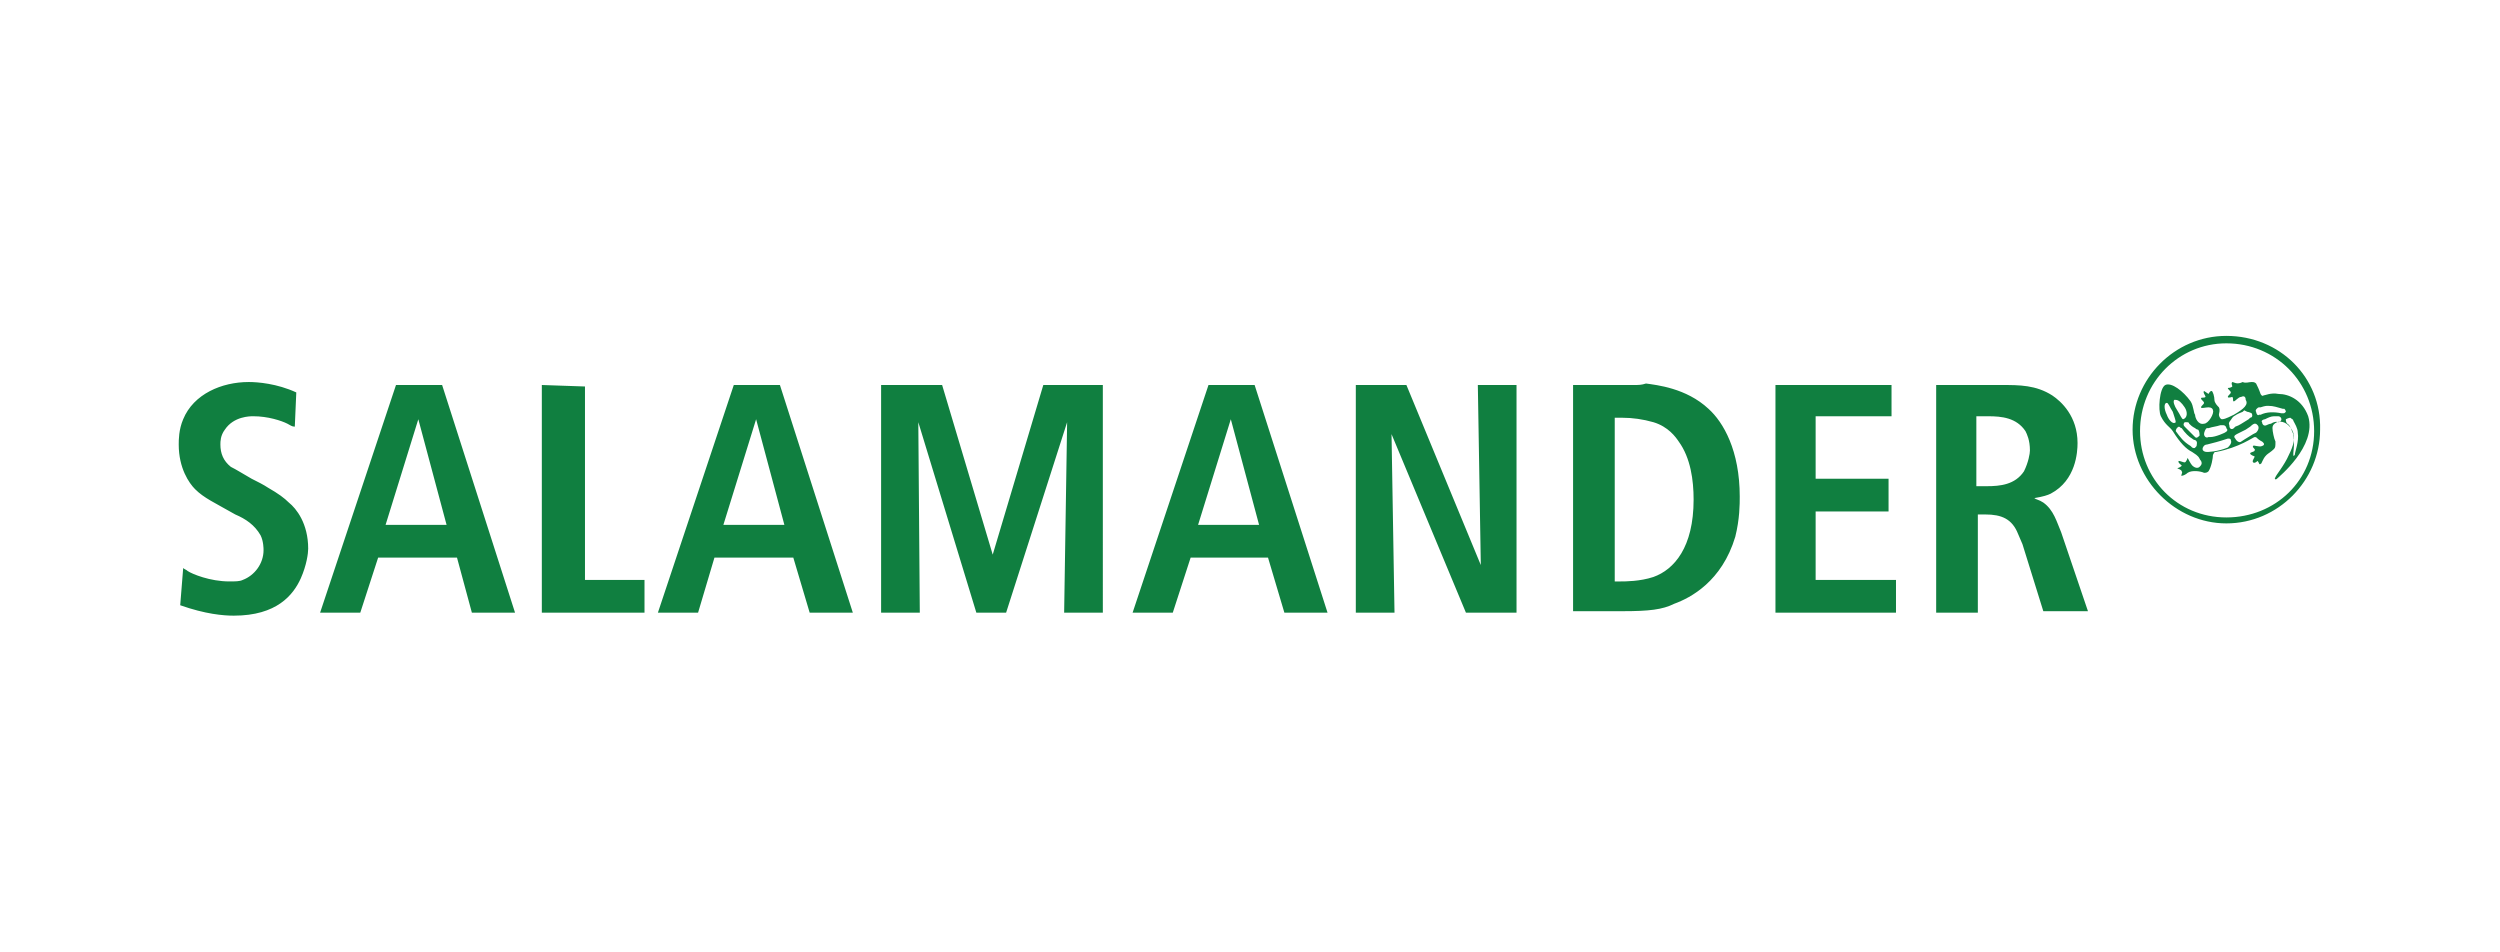 <svg xmlns="http://www.w3.org/2000/svg" width="210" height="80" xml:space="preserve">
  <path d="M187.013 28.215c-4.375 0-7.875 3.625-7.875 7.875s3.625 7.875 7.875 7.875c4.375 0 7.875-3.625 7.875-7.875.125-4.375-3.375-7.875-7.875-7.875zm0 .625c4.125 0 7.375 3.25 7.375 7.375s-3.25 7.25-7.375 7.25-7.25-3.25-7.25-7.25c0-4.125 3.25-7.375 7.25-7.375zM20.888 32.09c-2.25 0-4.625 1-5.5 3.125-.375.875-.375 1.75-.375 2.125 0 2 .875 3.25 1.375 3.75.75.75 1.625 1.125 3.375 2.125.875.375 1.625.875 2.125 1.75.25.5.25 1.125.25 1.25 0 1.125-.75 2.125-1.75 2.5-.25.125-.625.125-1.125.125-1.625 0-3.125-.625-3.5-.875-.125-.125-.25-.125-.375-.25l-.25 3.125c2.125.75 3.625.875 4.5.875 3.625 0 5-1.75 5.625-3.125.5-1.125.625-2.125.625-2.5 0-2.125-1-3.375-1.625-3.875-.375-.375-.875-.75-1.75-1.25-.375-.25-.875-.5-1.375-.75-.875-.5-1.25-.75-1.75-1-.625-.5-.875-1.125-.875-1.875 0-.25 0-.75.375-1.25.75-1.125 2.125-1.125 2.375-1.125 1.25 0 2.375.375 2.875.625.25.125.375.25.625.25l.125-2.875c-1.625-.75-3.25-.875-4-.875zm166.625 0c-.125.125 0 .25 0 .375-.125.125-.375.125-.375.125 0 .125.25.25.25.375s-.25.25-.25.375.375 0 .375 0c.125.125 0 .375.125.375s.375-.375.625-.375c.25-.125.375 0 .375.25.25.375-.125.75-1 1.25-.75.375-.875.375-1 .375s-.25-.25-.25-.375.125-.375 0-.625c-.125-.125-.375-.375-.375-.625s-.125-.75-.25-.75-.25.25-.25.25l-.375-.25c-.125.125.125.375.125.5-.125.125-.375 0-.375.125s.25.25.25.375-.25.25-.25.375.375 0 .625 0 .375.125.375.25c.125.25-.375 1.125-.75 1.125-.5.125-.75-.5-.75-.75-.125-.125-.125-.75-.375-1.125-.625-.875-1.625-1.625-2.125-1.375s-.625 2.125-.375 2.625c.375.75.75.875 1 1.25.625 1 1.125 1.5 1.625 1.75.375.25.375.25.5.375s.125.25.25.375c.125.25 0 .375-.125.5s-.375.125-.625-.125c-.125-.125-.375-.625-.375-.625s-.125.375-.25.375-.375-.125-.5-.125c-.125.125.25.375.25.375 0 .125-.375.25-.375.25s.375.125.375.25c.125.125-.125.375 0 .375s.375-.125.5-.25c.375-.25 1.125-.125 1.375 0 .125 0 .25 0 .375-.125.25-.375.375-1.125.375-1.375.125-.25.125-.25.25-.25 2-.375 3.125-1.25 3.25-1.25s.125 0 .25.125.375.25.375.25.375.25 0 .375c-.25.125-.75-.125-.75 0-.125.125.25.25.125.375 0 .125-.375.125-.375.25s.375.25.375.25c0 .125-.25.375-.125.5s.375-.125.375-.125c.125.125.125.375.25.25.125 0 .125-.375.5-.75.125-.125.375-.25.625-.5.125-.125.125-.25.125-.625-.125-.25-.25-.875-.25-1.125s.125-.375.375-.5c.375-.125.875 0 1.25.625s.125 1.375-.25 2.125c-.375.875-1.125 1.75-1.125 1.875-.125.125 0 .25.125.125s3.375-2.75 2.625-5.25c-.5-1.375-1.625-1.875-2.5-1.875-.625-.125-1.125.125-1.25.125-.125.125-.25-.125-.25-.125-.125-.375-.25-.625-.375-.875-.125-.125-.25-.125-.375-.125-.25 0-.5.125-.75 0-.5.25-.75 0-.875 0zm-50.25.25h-5.125v19h4.125c2.25 0 3.375-.125 4.375-.625 1.375-.5 4-1.875 5.125-5.625.375-1.5.375-2.75.375-3.375 0-3.875-1.375-6.25-2.625-7.375-1.875-1.75-4.375-2-5.25-2.125-.375.125-.625.125-1 .125zm-104 0-6.375 19.125h3.375l1.5-4.625h6.625l1.25 4.625h3.625L37.138 32.34h-3.875zm12.25 0v19.125h8.625v-2.75h-5v-16.25l-3.625-.125zm16.125 0-6.375 19.125h3.375l1.375-4.625h6.625l1.375 4.625h3.625L65.513 32.34h-3.875zm12.375 0v19.125h3.25l-.125-16 4.875 16h2.5l5.125-16-.25 16h3.25V32.34h-5l-4.25 14.25-4.25-14.25h-5.125zm27.5 0-6.375 19.125h3.375l1.5-4.625h6.5l1.375 4.625h3.625l-6.125-19.125h-3.875zm12.375 0v19.125h3.25l-.25-15 6.25 15h4.25V32.34h-3.25l.25 15.125-6.25-15.125h-4.25zm35.25 0v19.125h10.125v-2.75h-6.75v-5.75h6.125v-2.75h-6.125v-5.25h6.375V32.34h-9.75zm13.5 0v19.125h3.5v-8.25h.625c1.375 0 2.25.375 2.75 1.625.125.25.25.625.375.875l1.75 5.625h3.75l-2.25-6.625c-.375-.875-.625-1.875-1.5-2.5-.375-.25-.625-.25-.75-.375.75-.125 1.125-.25 1.375-.375 2.125-1.125 2.25-3.5 2.25-4.25 0-2.25-1.375-3.5-2.125-4-1.375-.875-2.75-.875-4.25-.875h-5.5zm20.125 1.25c.25 0 .5.25.75.625s.25.875-.125 1c-.125 0-.25-.375-.5-.75s-.375-.75-.25-.875h.125zm-.75.25c.125 0 .25.375.5.75.125.375.25.75.25.875-.25.25-.625-.25-.75-.625-.25-.5-.25-1 0-1zm8.5.25c.5 0 .75.125 1.25.25h.125c.125.125.125.25.125.25-.125.125-.125.125-.25.125h-.125c-.625-.125-1.25-.125-1.75.125h-.125c-.125.125-.25-.125-.25-.25-.125-.125.125-.375.25-.375h.125c.375-.125.5-.125.625-.125zm-1.75.5c.125 0 .375.125.375.125.125.25 0 .375-.125.375l-.125.125c-.625.375-.75.5-1.125.625l-.125.125c-.125.125-.375.125-.375-.25-.125-.25.125-.375.25-.625l.125-.125c.25-.125.125-.125.75-.375l.125-.125.25.125zm-22.75.375h1c1.125 0 2.375.125 3.125 1.25.125.25.375.75.375 1.625 0 .25-.125 1-.5 1.75-.75 1.125-2 1.25-3.125 1.25h-.875v-5.875zm25 0h.375c.125 0 .25.125.25.25s-.125.25-.25.25c0 0-.25-.125-.625.125-.125 0-.375.125-.375.125-.25.125-.375-.125-.375-.25-.125-.125.125-.25.25-.25.25-.125.5-.25.75-.25zm1.375.125c.125.125.25.125.25.25.125.25.375.625.375 1 .125.75-.25 1.625-.25 1.875-.125.125-.125.125-.125-.125 0-.125.125-.875 0-1.625-.125-.25-.25-.75-.5-.875-.125-.125-.125-.25-.125-.375.25-.125.375-.125.375-.125zm-56.125 0c.875 0 1.75.125 2.625.375 1.25.375 1.875 1.25 2.125 1.625 1 1.375 1.25 3.25 1.25 4.875 0 4-1.625 5.875-3.375 6.5-1.125.375-2.375.375-2.75.375h-.5V35.09h.625zm-101.125.125 2.375 8.875h-5.125l2.75-8.875zm28.375 0 2.375 8.875h-5.125l2.75-8.875zm39.875 0 2.375 8.875h-5.125l2.75-8.875zm80.25.25c.125 0 .25 0 .25.125.125.125.25.25.5.375.125.125.25.125.25.125.125.125.125.375.125.5-.125.125-.25.25-.375.125l-.125-.125-.75-.75c-.125-.125-.125-.25 0-.375h.125zm5.75.125c.125 0 .125 0 .25.125s.125.375-.125.625l-.25.125c-.625.375-1 .625-1 .625-.125.125-.375 0-.5-.25-.125-.125-.125-.25.125-.375l.75-.375.375-.25c.25-.25.375-.25.375-.25zm-2.625.125c.125 0 .25.125.25.25.125.125.125.25-.125.375 0 0-.75.375-1.25.375h-.125c-.25.125-.375-.125-.375-.25s.125-.5.25-.5h.125c.375-.125.625-.125 1-.25h.25zm-3.75.125c.125 0 .125.125.25.125.25.375.625.75.875.875.125.125.25.125.25.125.25.125.125.375.125.5-.125.125-.125.25-.375.125l-.125-.125c-.625-.375-.875-.75-1.25-1.25 0 0 0-.25.25-.375zm4.125 1c.125 0 .25 0 .25.125.125.25-.125.5-.25.625-.875.375-1.75.375-1.75.375-.25 0-.375-.125-.375-.25s.125-.375.375-.375c.5-.125 1-.25 1.75-.5-.125 0-.125 0 0 0z" fill="#107f40"/>
</svg>
